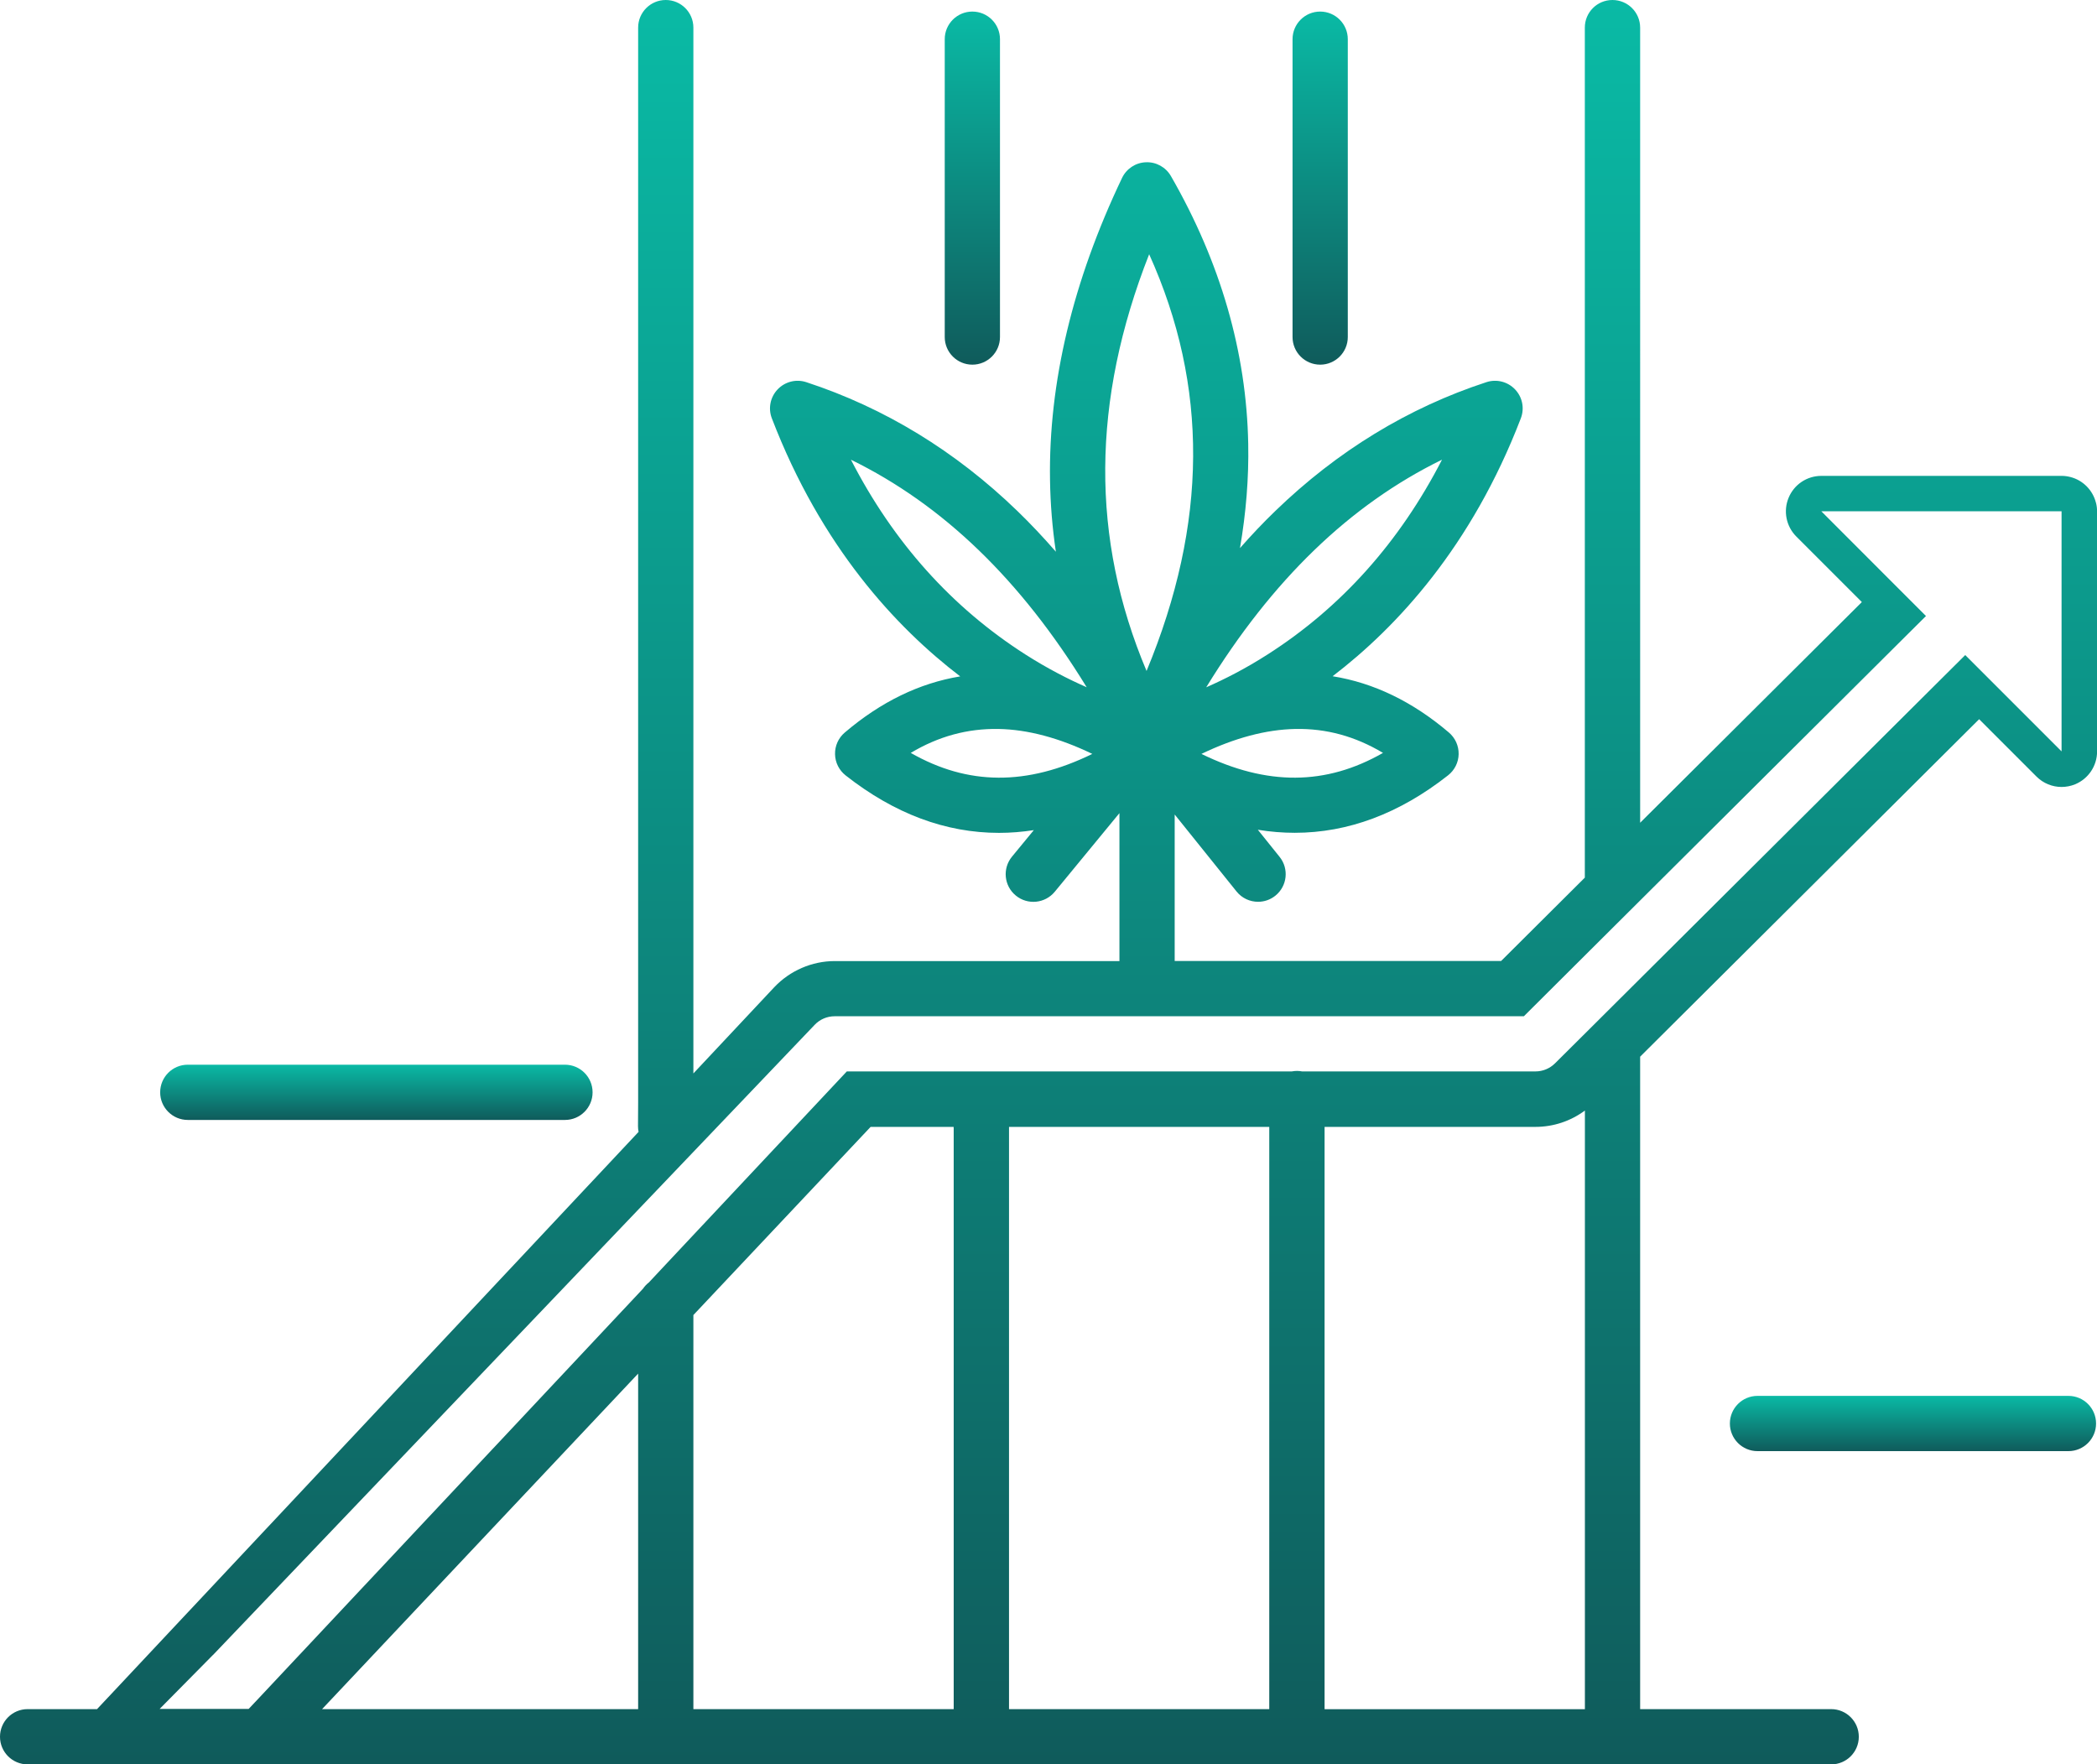 <?xml version="1.0" encoding="UTF-8"?><svg xmlns="http://www.w3.org/2000/svg" xmlns:xlink="http://www.w3.org/1999/xlink" id="Layer_2" data-name="Layer 2" viewBox="0 0 290 244"><defs><clipPath id="clippath"><rect width="290" height="244" style="fill: none;"/></clipPath><linearGradient id="linear-gradient" x1="134.47" y1="921.98" x2="134.47" y2="873.14" gradientTransform="translate(0 923.57) scale(1 -1)" gradientUnits="userSpaceOnUse"><stop offset="0" stop-color="#0abaa5"/><stop offset="1" stop-color="#0f5b5b"/></linearGradient><linearGradient id="linear-gradient-2" x1="182.57" x2="182.57" xlink:href="#linear-gradient"/><linearGradient id="linear-gradient-3" x1="145" y1="923.57" x2="145" y2="679.57" xlink:href="#linear-gradient"/><linearGradient id="linear-gradient-4" x1="264.55" y1="730.53" x2="264.55" y2="722.89" xlink:href="#linear-gradient"/><linearGradient id="linear-gradient-5" x1="52.05" y1="776.33" x2="52.05" y2="768.69" xlink:href="#linear-gradient"/></defs><g id="Layer_1-2" data-name="Layer 1"><g style="clip-path: url(#clippath);"><g><path d="M134.47,50.43c2.11,0,3.82-1.71,3.82-3.82V5.42c0-2.11-1.71-3.82-3.82-3.82s-3.82,1.71-3.82,3.82v41.19c0,2.11,1.71,3.82,3.82,3.82Z" style="fill: url(#linear-gradient);"/><path d="M182.57,50.43c2.11,0,3.82-1.71,3.82-3.82V5.42c0-2.11-1.71-3.82-3.82-3.82s-3.82,1.71-3.82,3.82v41.19c0,2.11,1.71,3.82,3.82,3.82Z" style="fill: url(#linear-gradient-2);"/><path d="M289.85,69.51c-.44-1.73-1.8-3.1-3.52-3.54-.39-.1-.79-.16-1.2-.16h-10.13s-23.12,0-23.12,0c-1.99,0-3.77,1.19-4.53,3.03-.76,1.83-.34,3.94,1.06,5.35l9.07,9.07-30.66,30.52V3.82C226.82,1.71,225.11,0,222.99,0s-3.82,1.71-3.82,3.82v117.55l-11.58,11.53h-45.14v-20.26l8.55,10.64c.75.94,1.86,1.43,2.98,1.43.84,0,1.68-.27,2.39-.84,1.65-1.32,1.91-3.73.59-5.37l-3.01-3.75c1.71.28,3.42.42,5.1.42,7.38,0,14.47-2.65,21.21-7.95.9-.71,1.44-1.78,1.46-2.93.02-1.15-.47-2.24-1.35-2.99-5.03-4.28-10.4-6.87-16.08-7.78,8.88-6.79,19.22-17.93,26.03-35.67.53-1.38.22-2.93-.8-4-1.02-1.07-2.55-1.46-3.96-1-10.8,3.53-20.62,9.52-29.19,17.81-1.67,1.61-3.3,3.33-4.89,5.14.84-4.88,1.23-9.69,1.14-14.41-.23-12.65-3.83-25.12-10.69-37.04-.71-1.23-2.04-1.97-3.46-1.91-1.42.05-2.69.89-3.3,2.17-6.82,14.29-10.17,28.34-9.96,41.77.05,3.32.32,6.63.81,9.92-1.73-1.99-3.51-3.88-5.33-5.64-8.56-8.28-18.38-14.27-29.19-17.81-1.4-.46-2.94-.07-3.96,1-1.02,1.07-1.33,2.63-.8,4,6.82,17.76,17.16,28.9,26.05,35.69-5.64.93-10.97,3.51-15.97,7.77-.87.74-1.37,1.84-1.34,2.99.02,1.15.56,2.22,1.46,2.93,6.74,5.3,13.83,7.95,21.22,7.95,1.59,0,3.19-.13,4.81-.38l-3.02,3.67c-1.34,1.63-1.11,4.04.53,5.38,1.63,1.34,4.04,1.1,5.38-.52l8.95-10.88v20.46h-39.37c-3.15,0-6.19,1.32-8.36,3.61l-11.19,11.93V3.82C95.89,1.71,94.18,0,92.07,0s-3.82,1.71-3.82,3.82v148.68l-.02,3.25c0,.27.03.53.08.78L13.42,236.36H3.82c-2.11,0-3.82,1.71-3.82,3.82s1.71,3.82,3.82,3.82h249.42c2.11,0,3.82-1.71,3.82-3.82s-1.71-3.82-3.82-3.82h-26.42v-90.23l46.88-46.67,7.93,7.93c.94.94,2.19,1.44,3.47,1.44.63,0,1.27-.12,1.88-.37,1.83-.76,3.03-2.55,3.03-4.53v-33.2c0-.41-.05-.82-.15-1.2ZM166.15,104.26c4.6-2.22,8.95-3.37,12.99-3.45,4.28-.08,8.27,1.01,12.12,3.31-7.9,4.52-16.06,4.57-25.11.14h0ZM199.42,63.57c-5.87,11.41-13.96,20.45-24.14,26.95-3.06,1.96-5.96,3.43-8.47,4.53,9.11-14.85,19.88-25.25,32.61-31.48h0ZM158.92,35.16c8.23,18.23,8.11,37.21-.36,57.63-7.74-18.34-7.62-37.33.36-57.63ZM117.67,63.57c12.74,6.23,23.5,16.62,32.61,31.47-2.51-1.1-5.4-2.57-8.47-4.53-10.18-6.5-18.28-15.54-24.14-26.95h0ZM125.95,104.12c3.85-2.3,7.85-3.38,12.12-3.31,4.04.07,8.4,1.23,12.99,3.45-9.05,4.43-17.21,4.38-25.11-.14h0ZM29.43,228.9l62.64-65.6,20.58-21.56c.72-.77,1.73-1.2,2.78-1.2h95.31l12.24-12.19,39.89-39.7,1.74-1.73,1.74-1.73-2.7-2.7-2.7-2.7-9.07-9.08h33.22v33.2l-13.32-13.32-1.74,1.73-1.74,1.73-45.3,45.09-2.66,2.65s-.04.04-.06.06l-5.24,5.21c-.72.71-1.68,1.11-2.7,1.11h-32.27c-.46-.09-.94-.09-1.42,0h-61.54l-25.02,26.67-2.34,2.5c-.32.25-.6.54-.83.88l-53.19,56.69-1.34,1.42h-12.31l7.36-7.45h0ZM88.25,189.96v46.4h-43.71l43.71-46.4ZM95.9,181.85l24.5-26.01h11.48c0,.1,0,.19.01.28v80.24h-36v-54.51ZM139.54,155.84h35.99v80.52h-35.99v-80.52ZM183.18,236.36v-80.52h29.15c2.5,0,4.88-.8,6.85-2.26v82.79h-35.99Z" style="fill: url(#linear-gradient-3);"/><path d="M286.05,193.04h-43c-2.11,0-3.82,1.71-3.82,3.82s1.71,3.82,3.82,3.82h43c2.11,0,3.82-1.71,3.82-3.82s-1.71-3.82-3.82-3.82Z" style="fill: url(#linear-gradient-4);"/><path d="M25.97,154.88h52.16c2.11,0,3.82-1.71,3.82-3.82s-1.71-3.82-3.82-3.82H25.97c-2.11,0-3.82,1.71-3.82,3.82s1.71,3.82,3.82,3.82Z" style="fill: url(#linear-gradient-5);"/></g></g></g></svg>